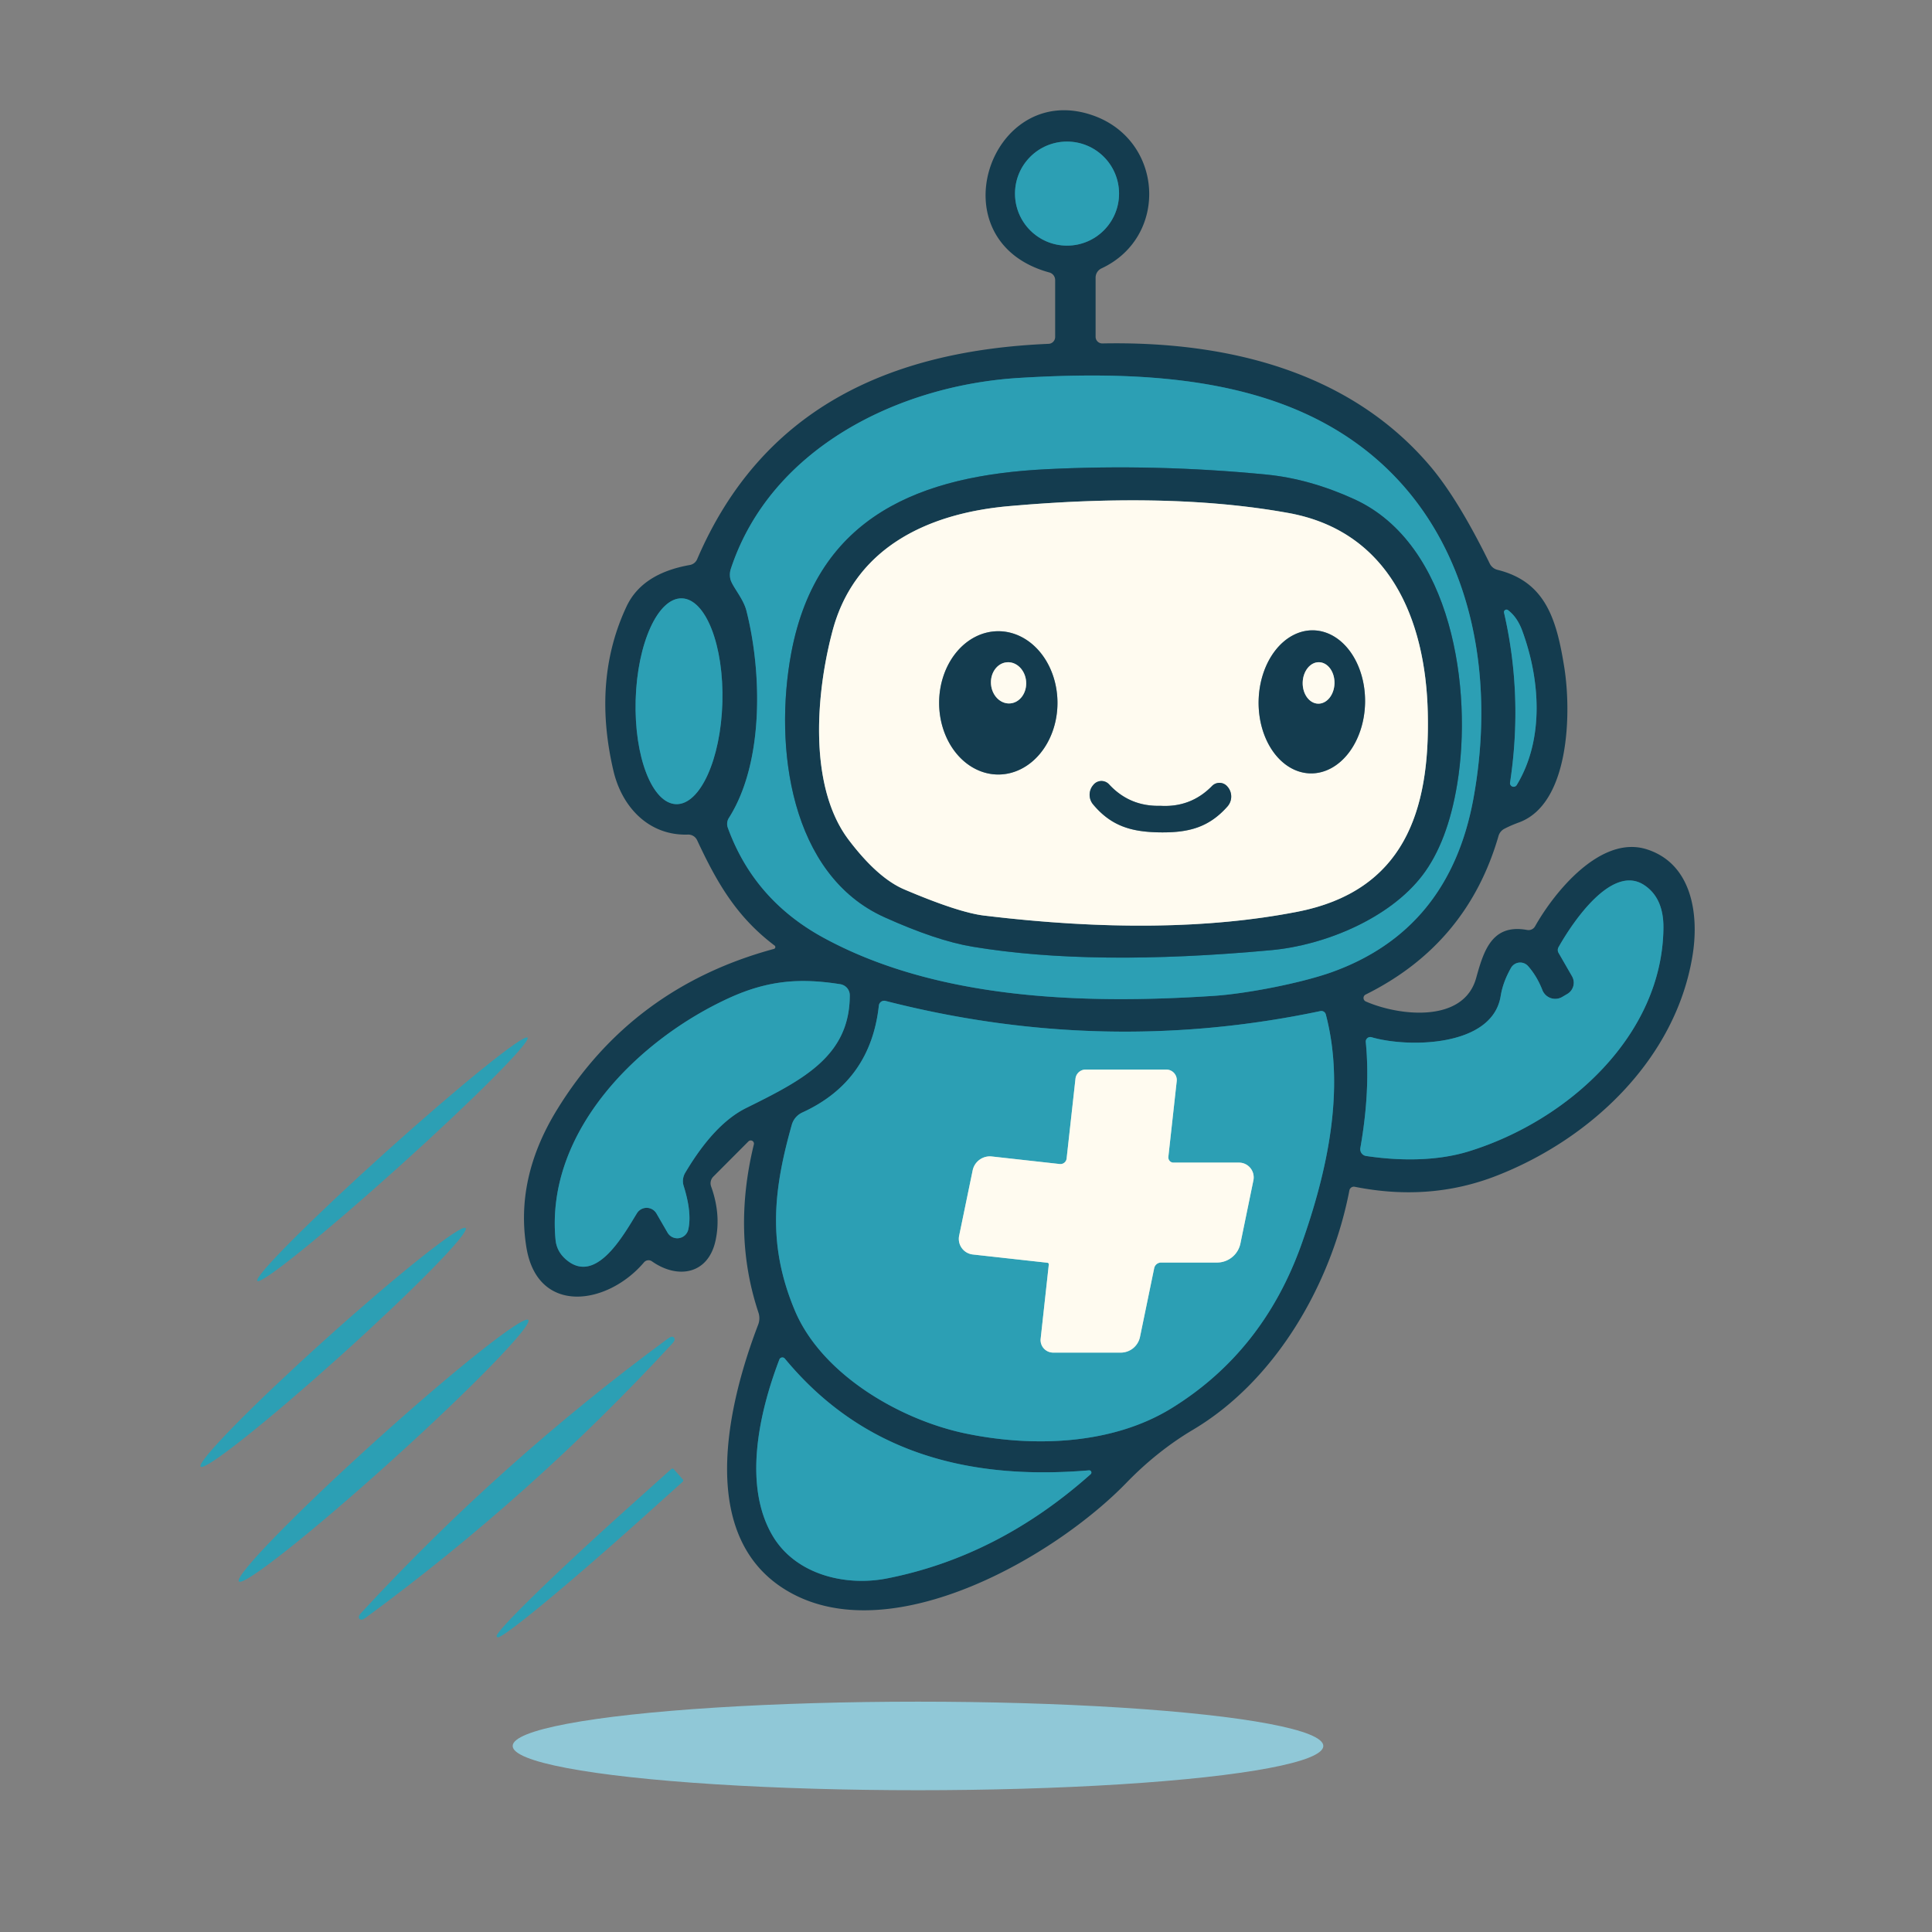 <?xml version="1.0" encoding="UTF-8" standalone="no"?>
<!DOCTYPE svg PUBLIC "-//W3C//DTD SVG 1.1//EN" "http://www.w3.org/Graphics/SVG/1.1/DTD/svg11.dtd">
<svg xmlns="http://www.w3.org/2000/svg" version="1.1" viewBox="0.00 0.00 192.00 192.00">
<rect x="0.00" y="0.00" width="192.00" height="192.00" fill="#808080" stroke="none"/>
<g stroke-width="2.00" fill="none" stroke-linecap="butt">
<path stroke="#206e82" vector-effect="non-scaling-stroke" d="
  M 111.21 19.24
  A 5.17 5.17 0.0 0 0 106.04 14.07
  A 5.17 5.17 0.0 0 0 100.87 19.24
  A 5.17 5.17 0.0 0 0 106.04 24.41
  A 5.17 5.17 0.0 0 0 111.21 19.24"
/>
<path stroke="#206e82" vector-effect="non-scaling-stroke" d="
  M 72.59 57.57
  C 72.78 58.29 73.86 59.47 74.17 60.66
  C 75.71 66.68 75.96 75.73 72.44 81.28
  A 1.11 1.10 51.7 0 0 72.33 82.26
  Q 74.93 89.42 81.82 93.18
  C 92.98 99.27 107.37 99.84 120.59 98.97
  C 123.85 98.76 129.25 97.71 132.30 96.63
  Q 144.06 92.44 146.44 79.29
  C 149.26 63.70 144.54 47.59 129.24 40.89
  C 120.93 37.25 110.95 36.98 101.38 37.55
  C 89.38 38.25 76.60 44.49 72.63 56.53
  A 1.91 1.84 -43.9 0 0 72.59 57.57"
/>
<path stroke="#206e82" vector-effect="non-scaling-stroke" d="
  M 67.766 59.464
  A 10.23 4.31 -88.4 0 0 63.172 69.57
  A 10.23 4.31 -88.4 0 0 67.194 79.916
  A 10.23 4.31 -88.4 0 0 71.788 69.81
  A 10.23 4.31 -88.4 0 0 67.766 59.464"
/>
<path stroke="#206e82" vector-effect="non-scaling-stroke" d="
  M 149.47 60.89
  Q 151.37 69.14 150.07 77.76
  A 0.36 0.36 0.0 0 0 150.74 78.00
  C 153.47 73.49 153.07 67.56 151.29 62.71
  Q 150.79 61.33 149.86 60.63
  A 0.25 0.25 0.0 0 0 149.47 60.89"
/>
<path stroke="#206e82" vector-effect="non-scaling-stroke" d="
  M 135.73 103.56
  Q 136.20 108.36 135.19 114.09
  A 0.68 0.68 0.0 0 0 135.76 114.88
  C 138.96 115.36 142.72 115.43 146.00 114.41
  C 155.84 111.36 165.22 102.87 165.31 92.20
  Q 165.33 89.21 163.37 87.94
  C 160.20 85.89 156.36 91.52 154.89 94.12
  A 0.57 0.57 0.0 0 0 154.89 94.70
  L 156.22 97.01
  A 1.29 1.29 0.0 0 1 155.75 98.78
  L 155.24 99.08
  A 1.37 1.37 0.0 0 1 153.28 98.39
  Q 152.74 97.01 151.86 96.01
  A 1.05 1.05 0.0 0 0 150.16 96.19
  Q 149.36 97.60 149.14 98.96
  C 148.34 104.08 139.90 104.13 136.31 103.08
  A 0.45 0.45 0.0 0 0 135.73 103.56"
/>
<path stroke="#206e82" vector-effect="non-scaling-stroke" d="
  M 65.24 120.60
  L 66.34 122.50
  A 1.12 1.12 0.0 0 0 68.40 122.19
  Q 68.78 120.53 67.94 117.85
  A 1.63 1.59 -39.2 0 1 68.09 116.56
  Q 70.97 111.70 74.14 110.12
  C 79.77 107.33 84.45 104.97 84.45 98.91
  A 1.12 1.11 4.5 0 0 83.51 97.81
  C 79.64 97.20 76.43 97.37 72.48 99.17
  C 63.41 103.31 54.19 112.48 55.21 123.21
  Q 55.34 124.55 56.56 125.41
  C 59.40 127.39 61.99 122.70 63.30 120.57
  A 1.13 1.13 0.0 0 1 65.24 120.60"
/>
<path stroke="#206e82" vector-effect="non-scaling-stroke" d="
  M 87.34 99.93
  Q 86.52 107.46 79.73 110.56
  A 1.93 1.90 -4.7 0 0 78.69 111.77
  C 76.88 118.18 76.23 123.64 78.98 130.21
  C 81.65 136.60 89.49 141.13 96.02 142.47
  C 102.57 143.82 110.46 143.63 116.44 139.94
  Q 125.56 134.31 129.36 123.60
  C 131.91 116.40 133.71 108.23 131.76 100.82
  A 0.46 0.46 0.0 0 0 131.22 100.48
  Q 109.68 105.02 88.00 99.47
  A 0.54 0.53 -79.6 0 0 87.34 99.93"
/>
<path stroke="#206e82" vector-effect="non-scaling-stroke" d="
  M 108.22 146.12
  C 96.35 147.12 85.80 144.45 78.00 135.02
  A 0.32 0.32 0.0 0 0 77.45 135.11
  C 75.40 140.48 73.83 147.69 76.81 152.67
  C 79.09 156.47 83.99 157.68 88.16 156.86
  Q 99.21 154.68 108.38 146.51
  A 0.22 0.22 0.0 0 0 108.22 146.12"
/>
<path stroke="#206e82" vector-effect="non-scaling-stroke" d="
  M 96.64 94.08
  Q 108.56 96.07 126.39 94.42
  C 131.66 93.93 138.08 91.28 141.35 87.00
  Q 143.87 83.70 144.82 77.89
  C 146.35 68.60 144.35 54.07 134.59 49.61
  Q 130.14 47.58 125.83 47.16
  Q 114.88 46.09 103.97 46.63
  C 91.61 47.25 81.22 51.18 78.64 64.86
  C 76.88 74.25 78.54 86.94 87.89 91.15
  Q 93.08 93.49 96.64 94.08"
/>
<path stroke="#8a9ca0" vector-effect="non-scaling-stroke" d="
  M 82.75 62.64
  C 81.07 68.90 80.33 78.16 84.33 83.45
  Q 87.22 87.27 89.89 88.40
  Q 95.27 90.69 97.81 90.99
  Q 115.79 93.16 128.88 90.62
  C 139.52 88.56 142.13 80.62 141.89 70.79
  C 141.67 61.57 138.09 52.80 128.04 50.98
  Q 116.39 48.87 100.26 50.30
  C 92.35 51.00 84.99 54.32 82.75 62.64"
/>
<path stroke="#8a9ca0" vector-effect="non-scaling-stroke" d="
  M 130.519 62.642
  A 7.11 5.29 -88.8 0 0 125.081 69.639
  A 7.11 5.29 -88.8 0 0 130.221 76.858
  A 7.11 5.29 -88.8 0 0 135.659 69.861
  A 7.11 5.29 -88.8 0 0 130.519 62.642"
/>
<path stroke="#8a9ca0" vector-effect="non-scaling-stroke" d="
  M 99.21 62.73
  A 7.12 5.88 -90.0 0 0 93.33 69.85
  A 7.12 5.88 -90.0 0 0 99.21 76.97
  A 7.12 5.88 -90.0 0 0 105.09 69.85
  A 7.12 5.88 -90.0 0 0 99.21 62.73"
/>
<path stroke="#8a9ca0" vector-effect="non-scaling-stroke" d="
  M 115.26 82.72
  C 118.07 82.76 120.11 82.26 121.98 80.15
  A 1.49 1.49 0.0 0 0 122.07 78.28
  L 122.02 78.22
  A 1.03 1.03 0.0 0 0 120.45 78.11
  Q 118.35 80.26 115.31 80.08
  Q 112.26 80.16 110.22 77.95
  A 1.03 1.03 0.0 0 0 108.65 78.01
  L 108.60 78.07
  A 1.49 1.49 0.0 0 0 108.63 79.94
  C 110.44 82.11 112.46 82.68 115.26 82.72"
/>
<path stroke="#8a9ca0" vector-effect="non-scaling-stroke" d="
  M 131.083 65.811
  A 2.06 1.58 -88.8 0 0 129.46 67.837
  A 2.06 1.58 -88.8 0 0 130.997 69.93
  A 2.06 1.58 -88.8 0 0 132.62 67.903
  A 2.06 1.58 -88.8 0 0 131.083 65.811"
/>
<path stroke="#8a9ca0" vector-effect="non-scaling-stroke" d="
  M 100.069 65.816
  A 2.05 1.75 -94.5 0 0 98.485 67.997
  A 2.05 1.75 -94.5 0 0 100.391 69.904
  A 2.05 1.75 -94.5 0 0 101.975 67.723
  A 2.05 1.75 -94.5 0 0 100.069 65.816"
/>
<path stroke="#96cdd2" vector-effect="non-scaling-stroke" d="
  M 104.23 125.66
  L 103.42 133.04
  A 1.25 1.24 3.3 0 0 104.66 134.42
  L 111.38 134.42
  A 1.96 1.95 -84.0 0 0 113.29 132.87
  L 114.70 126.04
  A 0.70 0.70 0.0 0 1 115.39 125.47
  L 120.94 125.47
  A 2.38 2.37 5.8 0 0 123.27 123.58
  L 124.56 117.31
  A 1.47 1.46 -84.1 0 0 123.13 115.54
  L 116.62 115.54
  A 0.52 0.51 -87.0 0 1 116.11 114.97
  L 116.94 107.45
  A 1.05 1.04 3.2 0 0 115.90 106.29
  L 107.89 106.29
  A 1.02 1.02 0.0 0 0 106.88 107.20
  L 106.00 115.13
  A 0.62 0.62 0.0 0 1 105.32 115.68
  L 98.57 114.93
  A 1.75 1.75 0.0 0 0 96.66 116.32
  L 95.32 122.80
  A 1.56 1.56 0.0 0 0 96.68 124.67
  L 104.09 125.49
  A 0.16 0.15 7.3 0 1 104.23 125.66"
/>
</g>
<path fill="#143c4f" d="
  M 76.92 94.30
  A 0.19 0.19 0.0 0 0 76.98 93.97
  C 73.22 91.13 71.27 87.77 69.28 83.50
  A 0.97 0.97 0.0 0 0 68.37 82.94
  C 64.51 83.07 61.81 80.24 60.96 76.59
  Q 58.85 67.55 62.26 60.28
  Q 63.80 56.99 68.55 56.15
  A 0.98 0.97 6.8 0 0 69.28 55.58
  C 75.72 40.57 88.46 34.84 104.20 34.17
  A 0.68 0.68 0.0 0 0 104.86 33.49
  L 104.86 27.83
  A 0.78 0.78 0.0 0 0 104.29 27.08
  C 92.89 23.97 98.42 7.96 108.56 11.45
  C 115.65 13.89 116.19 23.53 109.47 26.67
  A 1.01 1.01 0.0 0 0 108.88 27.59
  L 108.88 33.47
  A 0.66 0.66 0.0 0 0 109.55 34.13
  C 121.90 33.89 134.13 36.87 142.16 46.36
  Q 144.92 49.63 148.05 56.01
  A 1.17 1.17 0.0 0 0 148.82 56.63
  C 153.63 57.82 154.70 61.60 155.46 66.34
  C 156.18 70.90 155.97 79.89 150.96 81.73
  Q 150.16 82.02 149.51 82.36
  A 1.17 1.16 84.7 0 0 148.92 83.08
  Q 145.81 93.83 135.71 98.84
  A 0.38 0.38 0.0 0 0 135.72 99.52
  C 138.96 100.95 145.44 101.74 146.70 97.19
  C 147.44 94.53 148.25 91.77 151.77 92.42
  A 0.74 0.74 0.0 0 0 152.55 92.06
  C 154.53 88.55 159.10 83.00 163.61 84.39
  C 168.14 85.80 168.90 90.87 168.18 95.10
  C 166.47 105.21 158.21 113.12 148.79 116.82
  Q 142.14 119.44 134.63 117.94
  A 0.46 0.45 -78.6 0 0 134.10 118.30
  C 132.34 127.45 126.88 137.14 118.57 142.08
  Q 115.00 144.20 111.92 147.38
  C 104.78 154.73 88.97 163.77 78.80 158.41
  C 69.09 153.30 72.22 139.81 75.34 131.66
  A 1.79 1.79 0.0 0 0 75.37 130.43
  Q 72.76 122.58 74.92 113.72
  A 0.32 0.32 0.0 0 0 74.39 113.42
  L 70.89 116.93
  A 0.94 0.94 0.0 0 0 70.67 117.91
  Q 71.68 120.72 71.10 123.33
  C 70.35 126.68 67.31 127.13 64.79 125.35
  A 0.59 0.59 0.0 0 0 64.00 125.45
  C 60.37 129.73 53.44 130.73 52.32 124.00
  Q 51.18 117.11 55.32 110.34
  Q 62.80 98.12 76.92 94.30
  Z
  M 111.21 19.24
  A 5.17 5.17 0.0 0 0 106.04 14.07
  A 5.17 5.17 0.0 0 0 100.87 19.24
  A 5.17 5.17 0.0 0 0 106.04 24.41
  A 5.17 5.17 0.0 0 0 111.21 19.24
  Z
  M 72.59 57.57
  C 72.78 58.29 73.86 59.47 74.17 60.66
  C 75.71 66.68 75.96 75.73 72.44 81.28
  A 1.11 1.10 51.7 0 0 72.33 82.26
  Q 74.93 89.42 81.82 93.18
  C 92.98 99.27 107.37 99.84 120.59 98.97
  C 123.85 98.76 129.25 97.71 132.30 96.63
  Q 144.06 92.44 146.44 79.29
  C 149.26 63.70 144.54 47.59 129.24 40.89
  C 120.93 37.25 110.95 36.98 101.38 37.55
  C 89.38 38.25 76.60 44.49 72.63 56.53
  A 1.91 1.84 -43.9 0 0 72.59 57.57
  Z
  M 67.766 59.464
  A 10.23 4.31 -88.4 0 0 63.172 69.57
  A 10.23 4.31 -88.4 0 0 67.194 79.916
  A 10.23 4.31 -88.4 0 0 71.788 69.81
  A 10.23 4.31 -88.4 0 0 67.766 59.464
  Z
  M 149.47 60.89
  Q 151.37 69.14 150.07 77.76
  A 0.36 0.36 0.0 0 0 150.74 78.00
  C 153.47 73.49 153.07 67.56 151.29 62.71
  Q 150.79 61.33 149.86 60.63
  A 0.25 0.25 0.0 0 0 149.47 60.89
  Z
  M 135.73 103.56
  Q 136.20 108.36 135.19 114.09
  A 0.68 0.68 0.0 0 0 135.76 114.88
  C 138.96 115.36 142.72 115.43 146.00 114.41
  C 155.84 111.36 165.22 102.87 165.31 92.20
  Q 165.33 89.21 163.37 87.94
  C 160.20 85.89 156.36 91.52 154.89 94.12
  A 0.57 0.57 0.0 0 0 154.89 94.70
  L 156.22 97.01
  A 1.29 1.29 0.0 0 1 155.75 98.78
  L 155.24 99.08
  A 1.37 1.37 0.0 0 1 153.28 98.39
  Q 152.74 97.01 151.86 96.01
  A 1.05 1.05 0.0 0 0 150.16 96.19
  Q 149.36 97.60 149.14 98.96
  C 148.34 104.08 139.90 104.13 136.31 103.08
  A 0.45 0.45 0.0 0 0 135.73 103.56
  Z
  M 65.24 120.60
  L 66.34 122.50
  A 1.12 1.12 0.0 0 0 68.40 122.19
  Q 68.78 120.53 67.94 117.85
  A 1.63 1.59 -39.2 0 1 68.09 116.56
  Q 70.97 111.70 74.14 110.12
  C 79.77 107.33 84.45 104.97 84.45 98.91
  A 1.12 1.11 4.5 0 0 83.51 97.81
  C 79.64 97.20 76.43 97.37 72.48 99.17
  C 63.41 103.31 54.19 112.48 55.21 123.21
  Q 55.34 124.55 56.56 125.41
  C 59.40 127.39 61.99 122.70 63.30 120.57
  A 1.13 1.13 0.0 0 1 65.24 120.60
  Z
  M 87.34 99.93
  Q 86.52 107.46 79.73 110.56
  A 1.93 1.90 -4.7 0 0 78.69 111.77
  C 76.88 118.18 76.23 123.64 78.98 130.21
  C 81.65 136.60 89.49 141.13 96.02 142.47
  C 102.57 143.82 110.46 143.63 116.44 139.94
  Q 125.56 134.31 129.36 123.60
  C 131.91 116.40 133.71 108.23 131.76 100.82
  A 0.46 0.46 0.0 0 0 131.22 100.48
  Q 109.68 105.02 88.00 99.47
  A 0.54 0.53 -79.6 0 0 87.34 99.93
  Z
  M 108.22 146.12
  C 96.35 147.12 85.80 144.45 78.00 135.02
  A 0.32 0.32 0.0 0 0 77.45 135.11
  C 75.40 140.48 73.83 147.69 76.81 152.67
  C 79.09 156.47 83.99 157.68 88.16 156.86
  Q 99.21 154.68 108.38 146.51
  A 0.22 0.22 0.0 0 0 108.22 146.12
  Z"
/>
<circle fill="#2c9fb4" cx="106.04" cy="19.24" r="5.17"/>
<path fill="#2c9fb4" d="
  M 72.63 56.53
  C 76.60 44.49 89.38 38.25 101.38 37.55
  C 110.95 36.98 120.93 37.25 129.24 40.89
  C 144.54 47.59 149.26 63.70 146.44 79.29
  Q 144.06 92.44 132.30 96.63
  C 129.25 97.71 123.85 98.76 120.59 98.97
  C 107.37 99.84 92.98 99.27 81.82 93.18
  Q 74.93 89.42 72.33 82.26
  A 1.11 1.10 51.7 0 1 72.44 81.28
  C 75.96 75.73 75.71 66.68 74.17 60.66
  C 73.86 59.47 72.78 58.29 72.59 57.57
  A 1.91 1.84 -43.9 0 1 72.63 56.53
  Z
  M 96.64 94.08
  Q 108.56 96.07 126.39 94.42
  C 131.66 93.93 138.08 91.28 141.35 87.00
  Q 143.87 83.70 144.82 77.89
  C 146.35 68.60 144.35 54.07 134.59 49.61
  Q 130.14 47.58 125.83 47.16
  Q 114.88 46.09 103.97 46.63
  C 91.61 47.25 81.22 51.18 78.64 64.86
  C 76.88 74.25 78.54 86.94 87.89 91.15
  Q 93.08 93.49 96.64 94.08
  Z"
/>
<path fill="#143c4f" d="
  M 96.64 94.08
  Q 93.08 93.49 87.89 91.15
  C 78.54 86.94 76.88 74.25 78.64 64.86
  C 81.22 51.18 91.61 47.25 103.97 46.63
  Q 114.88 46.09 125.83 47.16
  Q 130.14 47.58 134.59 49.61
  C 144.35 54.07 146.35 68.60 144.82 77.89
  Q 143.87 83.70 141.35 87.00
  C 138.08 91.28 131.66 93.93 126.39 94.42
  Q 108.56 96.07 96.64 94.08
  Z
  M 82.75 62.64
  C 81.07 68.90 80.33 78.16 84.33 83.45
  Q 87.22 87.27 89.89 88.40
  Q 95.27 90.69 97.81 90.99
  Q 115.79 93.16 128.88 90.62
  C 139.52 88.56 142.13 80.62 141.89 70.79
  C 141.67 61.57 138.09 52.80 128.04 50.98
  Q 116.39 48.87 100.26 50.30
  C 92.35 51.00 84.99 54.32 82.75 62.64
  Z"
/>
<path fill="#fffbf0" d="
  M 82.75 62.64
  C 84.99 54.32 92.35 51.00 100.26 50.30
  Q 116.39 48.87 128.04 50.98
  C 138.09 52.80 141.67 61.57 141.89 70.79
  C 142.13 80.62 139.52 88.56 128.88 90.62
  Q 115.79 93.16 97.81 90.99
  Q 95.27 90.69 89.89 88.40
  Q 87.22 87.27 84.33 83.45
  C 80.33 78.16 81.07 68.90 82.75 62.64
  Z
  M 130.519 62.642
  A 7.11 5.29 -88.8 0 0 125.081 69.639
  A 7.11 5.29 -88.8 0 0 130.221 76.858
  A 7.11 5.29 -88.8 0 0 135.659 69.861
  A 7.11 5.29 -88.8 0 0 130.519 62.642
  Z
  M 99.21 62.73
  A 7.12 5.88 -90.0 0 0 93.33 69.85
  A 7.12 5.88 -90.0 0 0 99.21 76.97
  A 7.12 5.88 -90.0 0 0 105.09 69.85
  A 7.12 5.88 -90.0 0 0 99.21 62.73
  Z
  M 115.26 82.72
  C 118.07 82.76 120.11 82.26 121.98 80.15
  A 1.49 1.49 0.0 0 0 122.07 78.28
  L 122.02 78.22
  A 1.03 1.03 0.0 0 0 120.45 78.11
  Q 118.35 80.26 115.31 80.08
  Q 112.26 80.16 110.22 77.95
  A 1.03 1.03 0.0 0 0 108.65 78.01
  L 108.60 78.07
  A 1.49 1.49 0.0 0 0 108.63 79.94
  C 110.44 82.11 112.46 82.68 115.26 82.72
  Z"
/>
<ellipse fill="#2c9fb4" cx="0.00" cy="0.00" transform="translate(67.48,69.69) rotate(-88.4)" rx="10.23" ry="4.31"/>
<path fill="#2c9fb4" d="
  M 149.86 60.63
  Q 150.79 61.33 151.29 62.71
  C 153.07 67.56 153.47 73.49 150.74 78.00
  A 0.36 0.36 0.0 0 1 150.07 77.76
  Q 151.37 69.14 149.47 60.89
  A 0.25 0.25 0.0 0 1 149.86 60.63
  Z"
/>
<path fill="#143c4f" d="
  M 130.519 62.642
  A 7.11 5.29 -88.8 0 1 135.659 69.861
  A 7.11 5.29 -88.8 0 1 130.221 76.858
  A 7.11 5.29 -88.8 0 1 125.081 69.639
  A 7.11 5.29 -88.8 0 1 130.519 62.642
  Z
  M 131.083 65.811
  A 2.06 1.58 -88.8 0 0 129.46 67.837
  A 2.06 1.58 -88.8 0 0 130.997 69.93
  A 2.06 1.58 -88.8 0 0 132.62 67.903
  A 2.06 1.58 -88.8 0 0 131.083 65.811
  Z"
/>
<path fill="#143c4f" d="
  M 99.21 62.73
  A 7.12 5.88 -90.0 0 1 105.09 69.85
  A 7.12 5.88 -90.0 0 1 99.21 76.97
  A 7.12 5.88 -90.0 0 1 93.33 69.85
  A 7.12 5.88 -90.0 0 1 99.21 62.73
  Z
  M 100.069 65.816
  A 2.05 1.75 -94.5 0 0 98.485 67.997
  A 2.05 1.75 -94.5 0 0 100.391 69.904
  A 2.05 1.75 -94.5 0 0 101.975 67.723
  A 2.05 1.75 -94.5 0 0 100.069 65.816
  Z"
/>
<ellipse fill="#fffbf0" cx="0.00" cy="0.00" transform="translate(100.23,67.86) rotate(-94.5)" rx="2.05" ry="1.75"/>
<ellipse fill="#fffbf0" cx="0.00" cy="0.00" transform="translate(131.04,67.87) rotate(-88.8)" rx="2.06" ry="1.58"/>
<path fill="#143c4f" d="
  M 115.31 80.08
  Q 118.35 80.26 120.45 78.11
  A 1.03 1.03 0.0 0 1 122.02 78.22
  L 122.07 78.28
  A 1.49 1.49 0.0 0 1 121.98 80.15
  C 120.11 82.26 118.07 82.76 115.26 82.72
  C 112.46 82.68 110.44 82.11 108.63 79.94
  A 1.49 1.49 0.0 0 1 108.60 78.07
  L 108.65 78.01
  A 1.03 1.03 0.0 0 1 110.22 77.95
  Q 112.26 80.16 115.31 80.08
  Z"
/>
<path fill="#2c9fb4" d="
  M 136.31 103.08
  C 139.90 104.13 148.34 104.08 149.14 98.96
  Q 149.36 97.60 150.16 96.19
  A 1.05 1.05 0.0 0 1 151.86 96.01
  Q 152.74 97.01 153.28 98.39
  A 1.37 1.37 0.0 0 0 155.24 99.08
  L 155.75 98.78
  A 1.29 1.29 0.0 0 0 156.22 97.01
  L 154.89 94.70
  A 0.57 0.57 0.0 0 1 154.89 94.12
  C 156.36 91.52 160.20 85.89 163.37 87.94
  Q 165.33 89.21 165.31 92.20
  C 165.22 102.87 155.84 111.36 146.00 114.41
  C 142.72 115.43 138.96 115.36 135.76 114.88
  A 0.68 0.68 0.0 0 1 135.19 114.09
  Q 136.20 108.36 135.73 103.56
  A 0.45 0.45 0.0 0 1 136.31 103.08
  Z"
/>
<path fill="#2c9fb4" d="
  M 65.24 120.60
  A 1.13 1.13 0.0 0 0 63.30 120.57
  C 61.99 122.70 59.40 127.39 56.56 125.41
  Q 55.34 124.55 55.21 123.21
  C 54.19 112.48 63.41 103.31 72.48 99.17
  C 76.43 97.37 79.64 97.20 83.51 97.81
  A 1.12 1.11 4.5 0 1 84.45 98.91
  C 84.45 104.97 79.77 107.33 74.14 110.12
  Q 70.97 111.70 68.09 116.56
  A 1.63 1.59 -39.2 0 0 67.94 117.85
  Q 68.78 120.53 68.40 122.19
  A 1.12 1.12 0.0 0 1 66.34 122.50
  L 65.24 120.60
  Z"
/>
<path fill="#2c9fb4" d="
  M 88.00 99.47
  Q 109.68 105.02 131.22 100.48
  A 0.46 0.46 0.0 0 1 131.76 100.82
  C 133.71 108.23 131.91 116.40 129.36 123.60
  Q 125.56 134.31 116.44 139.94
  C 110.46 143.63 102.57 143.82 96.02 142.47
  C 89.49 141.13 81.65 136.60 78.98 130.21
  C 76.23 123.64 76.88 118.18 78.69 111.77
  A 1.93 1.90 -4.7 0 1 79.73 110.56
  Q 86.52 107.46 87.34 99.93
  A 0.54 0.53 -79.6 0 1 88.00 99.47
  Z
  M 104.23 125.66
  L 103.42 133.04
  A 1.25 1.24 3.3 0 0 104.66 134.42
  L 111.38 134.42
  A 1.96 1.95 -84.0 0 0 113.29 132.87
  L 114.70 126.04
  A 0.70 0.70 0.0 0 1 115.39 125.47
  L 120.94 125.47
  A 2.38 2.37 5.8 0 0 123.27 123.58
  L 124.56 117.31
  A 1.47 1.46 -84.1 0 0 123.13 115.54
  L 116.62 115.54
  A 0.52 0.51 -87.0 0 1 116.11 114.97
  L 116.94 107.45
  A 1.05 1.04 3.2 0 0 115.90 106.29
  L 107.89 106.29
  A 1.02 1.02 0.0 0 0 106.88 107.20
  L 106.00 115.13
  A 0.62 0.62 0.0 0 1 105.32 115.68
  L 98.57 114.93
  A 1.75 1.75 0.0 0 0 96.66 116.32
  L 95.32 122.80
  A 1.56 1.56 0.0 0 0 96.68 124.67
  L 104.09 125.49
  A 0.16 0.15 7.3 0 1 104.23 125.66
  Z"
/>
<ellipse fill="#2c9fb4" cx="0.00" cy="0.00" transform="translate(39.00,115.21) rotate(-42.0)" rx="18.07" ry="0.98"/>
<path fill="#fffbf0" d="
  M 104.09 125.49
  L 96.68 124.67
  A 1.56 1.56 0.0 0 1 95.32 122.80
  L 96.66 116.32
  A 1.75 1.75 0.0 0 1 98.57 114.93
  L 105.32 115.68
  A 0.62 0.62 0.0 0 0 106.00 115.13
  L 106.88 107.20
  A 1.02 1.02 0.0 0 1 107.89 106.29
  L 115.90 106.29
  A 1.05 1.04 3.2 0 1 116.94 107.45
  L 116.11 114.97
  A 0.52 0.51 -87.0 0 0 116.62 115.54
  L 123.13 115.54
  A 1.47 1.46 -84.1 0 1 124.56 117.31
  L 123.27 123.58
  A 2.38 2.37 5.8 0 1 120.94 125.47
  L 115.39 125.47
  A 0.70 0.70 0.0 0 0 114.70 126.04
  L 113.29 132.87
  A 1.96 1.95 -84.0 0 1 111.38 134.42
  L 104.66 134.42
  A 1.25 1.24 3.3 0 1 103.42 133.04
  L 104.23 125.66
  A 0.16 0.15 7.3 0 0 104.09 125.49
  Z"
/>
<ellipse fill="#2c9fb4" cx="0.00" cy="0.00" transform="translate(33.11,133.90) rotate(-42.0)" rx="17.72" ry="1.11"/>
<ellipse fill="#2c9fb4" cx="0.00" cy="0.00" transform="translate(38.12,144.17) rotate(-42.1)" rx="19.38" ry="1.26"/>
<path fill="#2c9fb4" d="
  M 66.98 132.93
  Q 67.16 133.14 66.83 133.50
  Q 59.86 141.05 52.23 147.88
  Q 44.59 154.71 36.31 160.79
  Q 35.91 161.08 35.73 160.88
  Q 35.54 160.67 35.87 160.31
  Q 42.84 152.76 50.48 145.93
  Q 58.12 139.10 66.40 133.01
  Q 66.79 132.72 66.98 132.93
  Z"
/>
<path fill="#2c9fb4" d="
  M 108.38 146.51
  Q 99.21 154.68 88.16 156.86
  C 83.99 157.68 79.09 156.47 76.81 152.67
  C 73.83 147.69 75.40 140.48 77.45 135.11
  A 0.32 0.32 0.0 0 1 78.00 135.02
  C 85.80 144.45 96.35 147.12 108.22 146.12
  A 0.22 0.22 0.0 0 1 108.38 146.51
  Z"
/>
<path fill="#2c9fb4" d="
  M 67.85 147.01
  A 0.18 0.18 0.0 0 1 67.84 147.26
  L 63.73 150.95
  A 18.50 0.80 -41.9 0 1 49.43 162.71
  L 49.36 162.63
  A 18.50 0.80 -41.9 0 1 62.60 149.68
  L 66.70 146.00
  A 0.18 0.18 0.0 0 1 66.96 146.01
  L 67.85 147.01
  Z"
/>
<ellipse fill="#90c8d7" cx="0.00" cy="0.00" transform="translate(91.23,173.51) rotate(-180.0)" rx="40.28" ry="4.40"/>
</svg>
